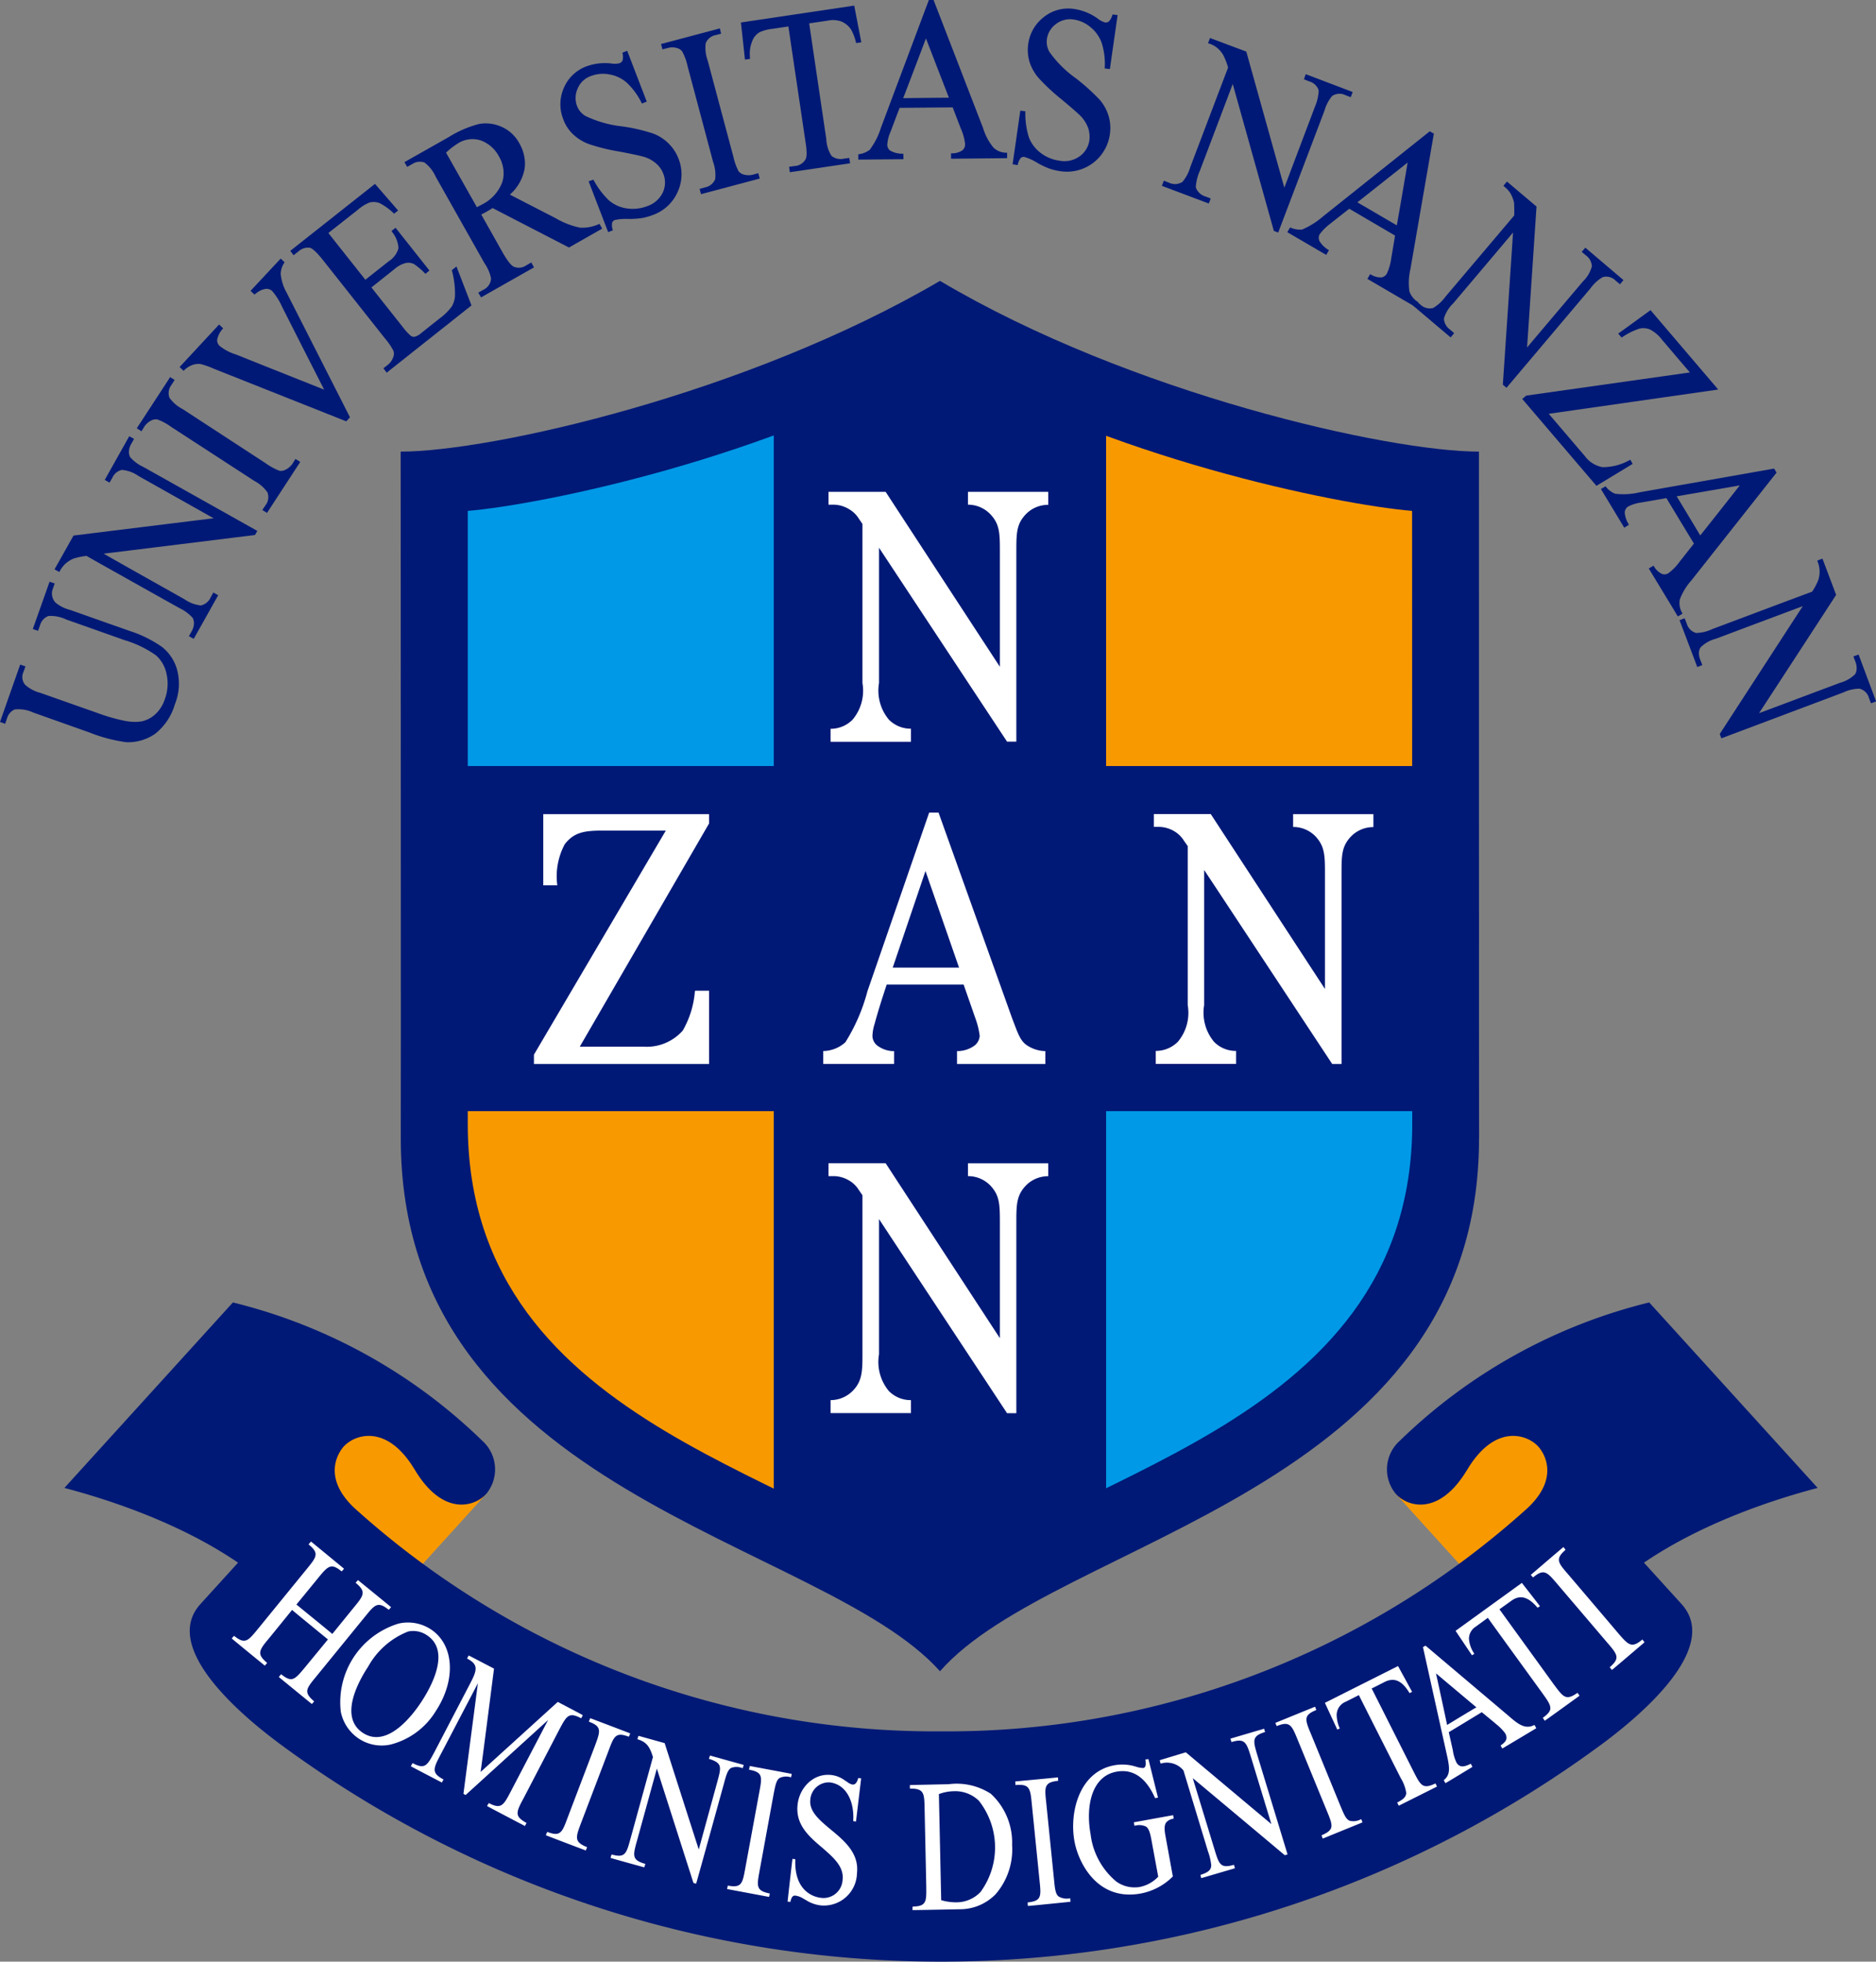 <svg data-name="グループ 485" xmlns="http://www.w3.org/2000/svg" width="114.03" height="119.254" viewBox="0 0 114.03 119.254"><rect x="0" y="0" width="114.03" height="119.254" fill="#808080" stroke="none"/><defs><clipPath id="a"><path data-name="長方形 108" fill="none" d="M0 0h114.03v119.254H0z"/></clipPath><clipPath id="b"><path data-name="パス 774" d="M28.433 31.059v37.279c0 19.006 22.4 21.293 28.7 28.367 6.174-7.066 28.708-9.361 28.708-28.363l-.009-37.283c-4.577-.385-18.565-3.237-28.7-9.258C46.853 27.827 33 30.672 28.433 31.059" fill="none"/></clipPath></defs><g data-name="グループ 480"><g data-name="グループ 479" clip-path="url(#a)"><path data-name="パス 731" d="M3 35.4l-1.006 2.84.321.109.122-.349a.84.84 0 01.5-.55 2.144 2.144 0 011.077.207l3.559 1.259a6.553 6.553 0 011.906.922A2.057 2.057 0 0110.13 41a2.707 2.707 0 01-.114 1.513 2.143 2.143 0 01-.592.924 1.8 1.8 0 01-.819.42 3.057 3.057 0 01-1.123-.057 10.5 10.5 0 01-1.209-.332l-3.836-1.352a2.162 2.162 0 01-.912-.489.726.726 0 01-.1-.773l.122-.342-.319-.112L0 43.889.314 44l.115-.334a.826.826 0 01.463-.536 2.107 2.107 0 011.121.184l3.439 1.221a9.349 9.349 0 002.252.588 2.9 2.9 0 001.708-.5 3.547 3.547 0 001.218-1.808 3.308 3.308 0 00.134-2.1 2.665 2.665 0 00-.936-1.4 7.434 7.434 0 00-1.985-.971l-3.574-1.262a2.3 2.3 0 01-.882-.437.8.8 0 01-.181-.838l.119-.336-.313-.107z" fill="#001976"/><path data-name="パス 732" d="M7.835 26.557l-1.469 2.619.292.164.168-.291a.846.846 0 01.578-.482 2.029 2.029 0 011.009.367l4.575 2.576c-.244.022-8.52 1.049-8.52 1.049l-1.154 2.053.294.162.02-.039a1.685 1.685 0 01.314-.432 1.859 1.859 0 01.509-.338 3.923 3.923 0 01.809-.17c0 .012 5.647 3.174 5.647 3.174a2.518 2.518 0 01.81.6.712.712 0 01.072.318 1.021 1.021 0 01-.143.5l-.165.289.294.162 1.486-2.65-.294-.168-.161.3a.88.88 0 01-.592.488 2.149 2.149 0 01-1-.377s-4.222-2.37-4.914-2.772c.238-.026 9.2-1.135 9.2-1.135l.139-.25-6.919-3.883a2.406 2.406 0 01-.809-.6.7.7 0 01-.076-.318.99.99 0 01.146-.492l.166-.3-.29-.16z" fill="#001976"/><path data-name="パス 733" d="M10.315 22.969l-2 3.066.283.184.185-.3a1.094 1.094 0 01.428-.365.566.566 0 01.372-.049 3.444 3.444 0 01.815.443l5.06 3.288a2.243 2.243 0 01.8.7.806.806 0 01-.117.777l-.195.291.283.178 2.021-3.1-.292-.18-.18.29a1.108 1.108 0 01-.434.369.587.587 0 01-.365.058 3.969 3.969 0 01-.823-.451l-5.056-3.3a2.218 2.218 0 01-.8-.689.823.823 0 01.121-.778l.193-.3-.282-.181z" fill="#001976"/><path data-name="パス 734" d="M17.03 15.754l-1.8 1.928.236.224.111-.082a1.2 1.2 0 01.587-.263.513.513 0 01.37.121 3.826 3.826 0 01.609.963s2.457 4.855 2.565 5.043c-.2-.075-5.372-2.139-5.372-2.139a3.057 3.057 0 01-.975-.51.467.467 0 01-.161-.357s-.005-.012 0-.018a1.334 1.334 0 01.339-.674l.024-.031-.246-.23-2.4 2.584.241.23.026-.027a1.47 1.47 0 01.517-.33 1.1 1.1 0 01.49-.055 4.861 4.861 0 01.777.273l8.079 3.211.226-.246-3.853-7.582a2.877 2.877 0 01-.357-1.125 1.258 1.258 0 01.217-.689l.019-.03-.236-.222z" fill="#001976"/><path data-name="パス 735" d="M22.766 11.2l-5.121 4.051.2.265.275-.214a.867.867 0 01.719-.239c.158.041.424.287.787.742l3.774 4.769a4.079 4.079 0 01.512.748.567.567 0 01-.013.4 1.016 1.016 0 01-.331.46l-.263.208.2.265 5.153-4.086-.912-2.369-.278.221v.025a5.391 5.391 0 01.189 1.491 1.416 1.416 0 01-.207.71 3.372 3.372 0 01-.738.719l-1.112.884a.951.951 0 01-.393.222.354.354 0 01-.238-.056 3.487 3.487 0 01-.5-.551s-1.844-2.326-1.892-2.392c.063-.047 1.41-1.122 1.41-1.122a1.648 1.648 0 01.675-.361.769.769 0 01.5.063 3.9 3.9 0 01.672.57l.027.023.241-.2-2.059-2.6-.246.2.018.033a1.73 1.73 0 01.4.937.442.442 0 01-.005.116 1.387 1.387 0 01-.587.755s-1.25.991-1.415 1.12c-.048-.065-2.2-2.774-2.247-2.842.059-.049 1.777-1.4 1.777-1.4a2.468 2.468 0 01.73-.455 1 1 0 01.608.039 3.549 3.549 0 01.854.62l.025.019.245-.188-1.41-1.624z" fill="#001976"/><path data-name="パス 736" d="M29.122 7.537a6.511 6.511 0 00-1.832.789l-2.707 1.531.166.287.316-.175a.828.828 0 01.738-.088 2.2 2.2 0 01.677.857L29.448 16a2.494 2.494 0 01.4.93.8.8 0 01-.454.679l-.323.182.17.287 3.216-1.822-.163-.3-.324.187a.781.781 0 01-.726.076c-.166-.062-.393-.351-.683-.853 0 0-1.193-2.121-1.31-2.324l.127-.065.153-.08s.36-.209.409-.25c.044.026 4.644 2.4 4.644 2.4L36.6 13.9l-.158-.291-.039.016a2.441 2.441 0 01-1.145.215 4.834 4.834 0 01-1.476-.571l-2.79-1.437a2.763 2.763 0 00.888-1.532 2.33 2.33 0 00.029-.432 2.536 2.536 0 00-.339-1.152 2.261 2.261 0 00-1.091-1.01 2.351 2.351 0 00-1.357-.17M27.86 8.7a1.646 1.646 0 011.366-.162 2.049 2.049 0 011.109.986 2 2 0 01.275.946 1.751 1.751 0 01-.08.605 2.518 2.518 0 01-1.267 1.375l-.127.066s-.087.051-.148.082L27.112 9.28a4.706 4.706 0 01.748-.58" fill="#001976"/><path data-name="パス 737" d="M38.09 3.1l-.253.1v.031a.864.864 0 01.005.443.344.344 0 01-.183.17 1.26 1.26 0 01-.5.016 3.272 3.272 0 00-1.483.164 2.391 2.391 0 00-1.41 1.336 2.455 2.455 0 00-.025 1.9 2.347 2.347 0 00.617.928 2.791 2.791 0 00.971.582 11.689 11.689 0 001.835.447c.828.16 1.353.272 1.55.34a2 2 0 01.709.42 1.546 1.546 0 01.392.576 1.445 1.445 0 01-.022 1.137 1.63 1.63 0 01-.963.846 2.438 2.438 0 01-1.247.132 2.154 2.154 0 01-1.062-.478 4.916 4.916 0 01-.936-1.238l-.015-.03-.291.1 1.186 3.088.285-.11-.008-.031a.882.882 0 01-.034-.433.283.283 0 01.173-.163 3.257 3.257 0 01.773-.064A5.621 5.621 0 0039 13.26a3.71 3.71 0 00.677-.187 2.612 2.612 0 001.523-1.428 2.556 2.556 0 00.039-2.008 2.651 2.651 0 00-1.565-1.527 10.607 10.607 0 00-1.893-.43 6.869 6.869 0 01-2.2-.633 1.189 1.189 0 01-.507-.605 1.379 1.379 0 01.039-1.059 1.346 1.346 0 01.814-.764 2.037 2.037 0 011.126-.093 2.146 2.146 0 011.057.511A4.338 4.338 0 0139 6.258l.022.035.29-.115-1.19-3.092z" fill="#001976"/><path data-name="パス 738" d="M43.709 1.738l-3.528.939.085.323.329-.084a1.017 1.017 0 01.575.011.538.538 0 01.3.208 3.286 3.286 0 01.321.876l1.555 5.838a2.292 2.292 0 01.124 1.047.829.829 0 01-.614.494l-.331.094.087.32 3.567-.949-.087-.328-.327.092a1.07 1.07 0 01-.572-.012.605.605 0 01-.307-.207 3.656 3.656 0 01-.31-.877l-1.559-5.838a2.287 2.287 0 01-.124-1.052.818.818 0 01.606-.5l.334-.087-.08-.323z" fill="#001976"/><path data-name="パス 739" d="M51.885.346l-6.849 1.02.246 2.257.308-.045v-.037a.781.781 0 01-.013-.172 2.009 2.009 0 01.137-.845 1.045 1.045 0 01.45-.561 2.458 2.458 0 01.805-.211s.882-.135.952-.144l1.043 7.039a4.383 4.383 0 01.064.619 1.048 1.048 0 01-.044.381.814.814 0 01-.685.447l-.334.045.044.33 3.662-.541-.049-.328-.339.047a.87.87 0 01-.74-.17 2.059 2.059 0 01-.317-1.018s-.98-6.613-1.04-7.039l1.131-.166a1.525 1.525 0 01.839.059 1.336 1.336 0 01.581.492 3.023 3.023 0 01.293.779l.014.035.309-.048-.429-2.225z" fill="#001976"/><path data-name="パス 740" d="M56.448.029l-2.9 7.731a4.346 4.346 0 01-.685 1.347 1.378 1.378 0 01-.662.268h-.032v.328l2.746-.025-.008-.334h-.043a1.491 1.491 0 01-.763-.192.446.446 0 01-.168-.342v-.004a2.245 2.245 0 01.2-.8s.526-1.4.55-1.449l3.226-.03c.018.051.5 1.307.5 1.307a3 3 0 01.252.93v.015a.467.467 0 01-.158.356 1.1 1.1 0 01-.661.185h-.034v.33l3.408-.035v-.33h-.037a1.156 1.156 0 01-.783-.3 3.411 3.411 0 01-.641-1.2L56.746 0h-.283zm-.168 2.3c.073.186 1.354 3.506 1.4 3.611-.115 0-2.663.022-2.782.03.046-.106 1.318-3.455 1.386-3.641" fill="#001976"/><path data-name="パス 741" d="M63.449 1.037a2.473 2.473 0 00-.95 1.645 2.532 2.532 0 00.088 1.105 2.763 2.763 0 00.571.984 12.237 12.237 0 001.386 1.286c.65.542 1.049.894 1.189 1.048a2.155 2.155 0 01.424.715 1.827 1.827 0 01.061.7 1.436 1.436 0 01-.586.977 1.589 1.589 0 01-1.246.27 2.379 2.379 0 01-1.158-.493 2.13 2.13 0 01-.688-.922 4.8 4.8 0 01-.215-1.542v-.044l-.307-.04-.468 3.26.308.051.006-.037a.934.934 0 01.184-.4.278.278 0 01.226-.056 3.139 3.139 0 01.714.316 4.645 4.645 0 00.757.373 3.231 3.231 0 00.676.168 2.631 2.631 0 003.041-2.242 2.562 2.562 0 00-.08-1.115 2.654 2.654 0 00-.539-.979 12.547 12.547 0 00-1.448-1.306 6.767 6.767 0 01-1.611-1.608 1.258 1.258 0 01-.149-.785 1.372 1.372 0 01.544-.9 1.4 1.4 0 011.091-.278 2.046 2.046 0 011.02.469 2.132 2.132 0 01.678.965 4.194 4.194 0 01.183 1.5v.041l.311.035.47-3.279-.306-.04-.01.033a.989.989 0 01-.209.389.314.314 0 01-.252.06 1.329 1.329 0 01-.441-.238 3.282 3.282 0 00-1.377-.57 2.37 2.37 0 00-1.888.484" fill="#001976"/><path data-name="パス 742" d="M73.536 2.348l-.107.277.039.014a1.6 1.6 0 01.478.24 1.693 1.693 0 01.4.455 3.733 3.733 0 01.3.778c0-.006-2.3 6.056-2.3 6.056a2.43 2.43 0 01-.468.885.827.827 0 01-.819.055l-.316-.123-.119.312 2.849 1.076.119-.306-.324-.123a.893.893 0 01-.568-.51.361.361 0 01-.01-.109 2.777 2.777 0 01.24-.936l2-5.283 2.5 8.931.264.1 2.813-7.412a2.381 2.381 0 01.464-.887.806.806 0 01.811-.052l.32.121.121-.313-2.855-1.084-.111.311.32.125a.86.86 0 01.566.506.982.982 0 01.01.121 2.875 2.875 0 01-.23.925s-1.582 4.19-1.856 4.909c-.07-.231-2.312-8.27-2.312-8.27l-2.207-.826z" fill="#001976"/><path data-name="パス 743" d="M86.883 8l-6.455 5.149a4.865 4.865 0 01-1.279.806 1.414 1.414 0 01-.707-.117l-.026-.01-.169.287 2.365 1.381.168-.287-.03-.017a1.558 1.558 0 01-.564-.565.811.811 0 01-.027-.16.412.412 0 01.056-.225 3.088 3.088 0 01.582-.595s1.1-.869 1.219-.955c.039.023 2.734 1.6 2.777 1.628 0 .053-.228 1.379-.228 1.379a3.11 3.11 0 01-.27.94.486.486 0 01-.318.226 1.136 1.136 0 01-.66-.181l-.033-.018-.17.287 2.947 1.723.16-.293-.031-.018a1.267 1.267 0 01-.522-.654 3.677 3.677 0 01.063-1.357l1.424-8.227-.246-.144zm-1.324 1.881c-.027.2-.631 3.709-.656 3.82-.1-.06-2.3-1.343-2.395-1.4.086-.074 2.9-2.293 3.051-2.418" fill="#001976"/><path data-name="パス 744" d="M91.569 11.072l-.186.223.032.029a1.922 1.922 0 01.371.387 2.172 2.172 0 01.234.564 1.539 1.539 0 01.018.272c.008.146.008.337 0 .554l-4.19 4.95a2.418 2.418 0 01-.738.673.816.816 0 01-.789-.222l-.258-.215-.217.254 2.327 1.97.216-.257-.257-.223a.864.864 0 01-.364-.639v-.031a2.067 2.067 0 01.553-.906s3.5-4.135 3.646-4.32c-.011.248-.619 9.253-.619 9.253l.223.186 5.111-6.053a2.4 2.4 0 01.739-.674.793.793 0 01.783.213l.265.221.211-.254-2.32-1.971-.217.258.262.217a.866.866 0 01.353.627v.042a2.021 2.021 0 01-.546.914s-2.889 3.412-3.391 4.01l.574-8.567-1.795-1.518z" fill="#001976"/><path data-name="パス 745" d="M100.3 18.873l-1.939 1.408.2.233.039-.014a4.256 4.256 0 011.049-.522 1.05 1.05 0 01.631.047 2.117 2.117 0 01.734.618s1.615 1.9 1.705 2c-.141.018-9.945 1.407-9.945 1.407-.018.011-.215.177-.215.177l-.031.026 4.509 5.283 2.2-1.334-.139-.254-.033.016a3.313 3.313 0 01-1.665.436 1.724 1.724 0 01-1.061-.666l-2.2-2.578c.144-.019 10.3-1.475 10.3-1.475l-4.12-4.833z" fill="#001976"/><path data-name="パス 746" d="M107.811 28.49l-8.133 1.436a4.26 4.26 0 01-1.508.09 1.377 1.377 0 01-.561-.43l-.021-.021-.279.164 1.419 2.351.278-.174-.014-.039a1.628 1.628 0 01-.232-.675v-.08a.453.453 0 01.215-.325 2.542 2.542 0 01.789-.24s1.38-.236 1.525-.266c.027.047 1.645 2.719 1.674 2.766l-.869 1.1a3.136 3.136 0 01-.684.7.436.436 0 01-.394.041 1.147 1.147 0 01-.489-.467l-.023-.031-.285.17 1.767 2.916.282-.17-.016-.035a1.2 1.2 0 01-.147-.826 3.651 3.651 0 01.707-1.164l5.174-6.549-.146-.24zm-2.063 1.018c-.119.164-2.328 2.957-2.4 3.041l-1.432-2.377c.107-.018 3.639-.625 3.83-.664" fill="#001976"/><path data-name="パス 747" d="M110.731 33.975l-.273.107.015.037a1.632 1.632 0 01.125.522 1.7 1.7 0 01-.068.6 3.457 3.457 0 01-.389.733c0-.012-6.068 2.273-6.068 2.273a2.4 2.4 0 01-.975.233.826.826 0 01-.576-.58l-.121-.315-.313.117 1.079 2.848.306-.117-.123-.318a1.14 1.14 0 01-.084-.383.694.694 0 01.1-.377 2.069 2.069 0 01.935-.526s5.057-1.9 5.28-1.98c-.135.2-5.049 7.773-5.049 7.773l.1.262 7.422-2.791a2.278 2.278 0 01.977-.225.8.8 0 01.574.573l.119.316.311-.117-1.063-2.848-.316.115.121.317a1.153 1.153 0 01.078.385.711.711 0 01-.092.375 2.091 2.091 0 01-.933.529s-4.686 1.762-4.91 1.842c.138-.2 4.687-7.19 4.687-7.19l-.83-2.2z" fill="#001976"/><path data-name="パス 748" d="M85.059 87.613a33 33 0 0115.186-8.434l10.238 11.276c-5.653 1.49-13.682 4.789-16 10.888-1.717-2.646-8.418-9.177-9.619-10.5a2.333 2.333 0 01.195-3.232" fill="#001976"/><path data-name="パス 749" d="M29.341 87.613a33.044 33.044 0 00-15.184-8.434L3.915 90.455c5.653 1.49 13.678 4.789 16 10.888 1.713-2.646 8.418-9.177 9.619-10.5a2.336 2.336 0 00-.193-3.232" fill="#001976"/><path data-name="パス 750" d="M29.544 90.84c.675-.748-8.988 9.9-8.988 9.9l-4-3.636s2.736-7.338 4.312-9.143c.653-.746 2.632-1.467 4.337 1.379 1.721 2.883 3.652 2.24 4.335 1.5" fill="#f99900"/><path data-name="パス 751" d="M84.86 90.84c-.684-.748 8.979 9.9 8.979 9.9l3.992-3.636s-2.735-7.338-4.307-9.143c-.652-.746-2.633-1.467-4.338 1.379-1.722 2.883-3.65 2.24-4.326 1.5" fill="#f99900"/><path data-name="パス 752" d="M97.362 106.035c2.467-1.822 7.238-5.9 4.842-8.527l-8.721-9.6c.1.115 1.545 1.7-.605 3.746a52.627 52.627 0 01-35.679 13.6 52.636 52.636 0 01-35.683-13.6c-2.147-2.049-.7-3.631-.605-3.746l-8.721 9.6c-2.4 2.625 2.378 6.7 4.845 8.527a67.624 67.624 0 0080.327 0" fill="#001976"/><path data-name="パス 753" d="M18.76 93.881l-.007.012h.007c.665.539.482.759-.121 1.5l-2.961 3.633c-.606.738-.782.959-1.449.421a2.031 2.031 0 00-.142.159c0 .015 2.008 1.652 2.008 1.652l.144-.164c-.291-.246-.422-.424-.422-.606 0-.242.2-.494.548-.906l1.389-1.711c0 .016 2.178 1.791 2.178 1.795s-1.391 1.694-1.391 1.694c-.358.431-.573.689-.814.718-.17.018-.363-.072-.638-.3l-.143.17c.006.009 2.009 1.644 2.009 1.644a2.057 2.057 0 00.142-.162c-.28-.236-.4-.4-.42-.572-.026-.244.19-.506.546-.938l2.958-3.631c.6-.738.779-.965 1.447-.424a2.04 2.04 0 00.142-.16c0-.011-2.011-1.646-2.011-1.646l-.144.16c.291.246.427.418.427.613 0 .237-.207.491-.543.9l-1.3 1.6c0-.01-2.181-1.787-2.181-1.787l1.3-1.59c.355-.437.572-.695.821-.724.163-.016.351.074.629.3a1.083 1.083 0 00.14-.166c0-.007-2-1.648-2-1.648a1.233 1.233 0 00-.144.162" fill="#fff"/><path data-name="パス 754" d="M24.235 98.7a5 5 0 00-3.521 5.355 2.569 2.569 0 001.1 1.645 2.518 2.518 0 001.946.351 4.525 4.525 0 002.736-2.041c1.241-1.893 1.109-4.027-.311-4.961a2.539 2.539 0 00-1.947-.349m-2.181 6.646c-1.469-.965-.263-3.141.324-4.033a4.767 4.767 0 012.427-2.129 1.48 1.48 0 011.141.225c1.466.958.26 3.134-.323 4.029s-2.112 2.863-3.569 1.908" fill="#fff"/><path data-name="パス 755" d="M28.4 100.826h-.008l.008.008c.282.146.437.291.487.461.075.236-.046.545-.3 1.031l-2.17 4.164c-.446.842-.582 1.094-1.335.695a1.6 1.6 0 00-.108.192c0 .006 1.884.988 1.884.988l.1-.186c-.752-.4-.621-.662-.18-1.507l2.27-4.342-.879 6.721.131.074 5.015-4.561-2.267 4.342c-.443.844-.577 1.1-1.334.709a1.429 1.429 0 00-.108.18c.008.013 2.3 1.213 2.3 1.213l.1-.184c-.319-.178-.48-.32-.526-.479-.073-.236.08-.535.346-1.027l2.164-4.16c.445-.84.579-1.1 1.332-.7a.934.934 0 00.1-.188c0-.011-1.52-.806-1.52-.806s-4.688 4.261-4.691 4.261c.015 0 .817-6.285.817-6.285l-1.535-.8a1.417 1.417 0 00-.1.182" fill="#fff"/><path data-name="パス 756" d="M35.795 104.656l-.01.006.015.006c.334.123.507.242.573.4.1.221-.017.541-.21 1.063l-1.663 4.375c-.334.9-.434 1.166-1.235.861a1.661 1.661 0 00-.086.2c0 .012 2.425.928 2.425.928l.085-.2c-.8-.315-.706-.584-.366-1.481l1.665-4.373c.333-.894.433-1.162 1.232-.861a1.287 1.287 0 00.086-.2c-.005-.01-2.425-.926-2.425-.926a1.1 1.1 0 00-.083.2" fill="#fff"/><path data-name="パス 757" d="M38.741 105.736h.01c.562.164.75.469.937 1.082l-1.362 4.953c-.25.916-.326 1.2-1.149.967a1.682 1.682 0 00-.066.207c0 .014 2.049.576 2.049.576a2.056 2.056 0 00.065-.209c-.348-.1-.533-.2-.619-.353-.119-.211-.034-.538.12-1.082l1.2-4.358 2.223 6.947a1.538 1.538 0 00.164.047c.01 0 1.679-6.041 1.679-6.041.146-.541.232-.869.448-.994a.937.937 0 01.7.018c.006 0 .067-.2.067-.2l-2.051-.572-.068.2c.353.108.536.215.619.358.124.215.029.541-.117 1.078l-1.116 4.074c-.005 0-2.074-6.465-2.074-6.465l-1.589-.443a1.71 1.71 0 00-.067.207" fill="#fff"/><path data-name="パス 758" d="M45.536 107.572v.014c.843.15.792.435.616 1.369l-.849 4.609c-.171.938-.22 1.223-1.061 1.067-.007.007-.048.209-.048.209l2.553.478a1.839 1.839 0 00.044-.207c-.846-.166-.792-.449-.619-1.389l.843-4.607c.107-.553.168-.887.366-1.023a.919.919 0 01.7-.041 2.061 2.061 0 00.044-.208c-.005-.011-2.554-.482-2.554-.482l-.041.211" fill="#fff"/><path data-name="パス 759" d="M49.251 108.275a2.149 2.149 0 00-.771 1.443c-.135 1.209.689 1.926 1.5 2.61.681.595 1.33 1.15 1.235 1.955a1.161 1.161 0 01-1.343 1.088c-.267-.032-1.612-.289-1.53-2.34a1.242 1.242 0 00-.17-.024c-.013.006-.3 2.594-.3 2.594l.168.024c.059-.254.129-.413.32-.383a1.192 1.192 0 01.5.2l.127.068a2.082 2.082 0 00.935.328 2.011 2.011 0 002.168-1.968c.137-1.215-.784-1.979-1.591-2.645-.681-.568-1.327-1.1-1.245-1.824a1.128 1.128 0 011.175-1.045c.935.1 1.513 1.051 1.433 2.354l.168.025.314-2.619a1.211 1.211 0 00-.171-.028c-.073.217-.148.42-.362.4a.778.778 0 01-.308-.154l-.187-.123a1.7 1.7 0 00-2.057.064" fill="#fff"/><path data-name="パス 760" d="M57.664 108.467l-2.355.051a1.963 1.963 0 000 .215c.864-.008.874.281.892 1.23l.1 4.684c.005.562.018.9-.158 1.074-.109.123-.314.178-.668.186a1.3 1.3 0 00-.01.213c.013.007 2.845-.051 2.845-.051a3.03 3.03 0 002.209-.916 4.161 4.161 0 001-2.994 4.024 4.024 0 00-1.294-3.112 3.817 3.817 0 00-2.556-.58m-.6.6a2.708 2.708 0 01.907-.174 2.059 2.059 0 011.524.58 4.592 4.592 0 01.107 5.537 2.014 2.014 0 01-1.455.637 3.245 3.245 0 01-.943-.129l-.14-6.451" fill="#fff"/><path data-name="パス 761" d="M61.713 108.3v.006l.012.213c.867-.078.9.207.992 1.15l.47 4.658c.1.957.127 1.239-.72 1.327a1.209 1.209 0 00.014.214c.006.01 2.586-.254 2.586-.254l-.016-.212a1 1 0 01-.709-.112c-.187-.15-.225-.49-.277-1.045l-.472-4.662c-.059-.554-.1-.892.069-1.088.1-.127.3-.195.659-.236l-.016-.207-2.588.248" fill="#fff"/><path data-name="パス 762" d="M69.633 106.961h-.008v.016c.024.226.049.468-.129.505a1.553 1.553 0 01-.449-.082l-.152-.044a2.77 2.77 0 00-1.157-.041c-2.187.4-2.738 2.941-2.429 4.617.236 1.312 1.4 3.662 4.033 3.179a3.731 3.731 0 001.947-1.035c0-.008-.426-2.347-.426-2.347-.089-.454-.113-.746.02-.932a.661.661 0 01.455-.231 1.673 1.673 0 00-.031-.216c-.014 0-2.387.433-2.387.433l.037.215a.973.973 0 01.705.047c.2.139.268.473.366 1.025l.373 2.02a2.118 2.118 0 01-1.127.625 1.908 1.908 0 01-1.42-.33 4.422 4.422 0 01-1.565-2.885c-.306-1.689.059-3.516 1.571-3.793 1-.187 1.8.354 2.349 1.606.01 0 .178-.03.178-.03l-.582-2.343-.172.021" fill="#fff"/><path data-name="パス 763" d="M74.8 105.689l-.012.006.065.209c.828-.246.912.027 1.193.939l1.231 4.045c-.01 0-5.2-4.361-5.2-4.361l-1.584.478a1.851 1.851 0 00.055.209 1.3 1.3 0 011.387.416l1.488 4.913a3.555 3.555 0 01.2.845.484.484 0 01-.054.231c-.08.144-.256.254-.6.359 0 .025.047.2.047.2l2.045-.6a2.1 2.1 0 00-.059-.211c-.826.24-.906-.037-1.183-.944L72.5 108.1c.008 0 5.594 4.684 5.594 4.684l.168-.049-1.826-6c-.158-.531-.26-.863-.141-1.078.08-.15.256-.258.6-.363 0-.006-.059-.2-.059-.2l-2.037.6" fill="#fff"/><path data-name="パス 764" d="M77.524 104.734h-.006l.084.2c.8-.324.912-.057 1.274.828l1.775 4.328c.215.52.342.834.25 1.061-.072.156-.242.283-.574.422l.074.2 2.414-.984a1.457 1.457 0 00-.078-.2.954.954 0 01-.7.1c-.233-.094-.354-.41-.571-.926l-1.773-4.332c-.221-.519-.344-.836-.252-1.064.07-.153.236-.278.568-.41a1.946 1.946 0 00-.076-.2c-.008 0-2.406.979-2.406.979" fill="#fff"/><path data-name="パス 765" d="M80.539 103.52h-.008l.754 1.625.152-.066a2.132 2.132 0 01-.189-.8.872.872 0 01.539-.821l.811-.408c0 .018 2.539 5.035 2.539 5.035a2.458 2.458 0 01.338.9c0 .232-.151.394-.547.594a2.122 2.122 0 00.093.195c.008 0 2.321-1.162 2.321-1.162a1.931 1.931 0 00-.09-.192c-.776.375-.9.121-1.334-.728l-2.543-5.047c0 .01.8-.4.8-.4.58-.284 1.052-.071 1.5.681a1.383 1.383 0 00.156-.072c0-.014-.854-1.57-.854-1.57l-4.441 2.234" fill="#fff"/><path data-name="パス 766" d="M86.5 100.129h-.008l1.467 6.617c.176.785.184 1.166-.2 1.473 0 .007.1.185.1.185.016 0 1.641-.99 1.641-.99l-.1-.19c-.3.141-.646.3-.867-.066a2.577 2.577 0 01-.224-.754l-.247-1.1c.01 0 2.006-1.215 2.006-1.215l.772.636.1.088a3 3 0 01.538.543.546.546 0 01.093.285c0 .178-.134.319-.359.471a1.884 1.884 0 00.105.184c.01 0 2.065-1.233 2.065-1.233l-.113-.2c-.565.305-1.024-.074-1.545-.527l-5.077-4.293-.146.084m1.457 4.74c0-.049-.619-2.9-.674-3.137l2.459 2.067c-.01-.014-1.785 1.07-1.785 1.07" fill="#fff"/><path data-name="パス 767" d="M88.479 99.141v.008l.992 1.48a1.527 1.527 0 00.145-.092 1.836 1.836 0 01-.328-.917.876.876 0 01.414-.733l.734-.535c0 .014 3.305 4.568 3.305 4.568.3.418.492.688.492.91v.069c-.029.162-.16.316-.453.531 0 .012.115.178.115.178.02 0 2.115-1.52 2.115-1.52l-.123-.177c-.3.209-.494.287-.662.257-.242-.041-.439-.312-.773-.759l-3.311-4.575.731-.523c.525-.379 1.023-.24 1.584.426a.967.967 0 00.148-.092c0-.01-1.1-1.416-1.1-1.416l-4.027 2.912" fill="#fff"/><path data-name="パス 768" d="M93.059 95.732h-.02l.145.166c.664-.553.848-.336 1.469.393l3.035 3.562c.621.721.812.947.158 1.5a1.76 1.76 0 00.133.168c.012 0 1.982-1.682 1.982-1.682l-.132-.168c-.657.555-.846.334-1.471-.384 0-.006-3.033-3.571-3.033-3.571-.366-.42-.59-.679-.567-.927.012-.166.131-.336.4-.569a1.344 1.344 0 00-.127-.168c-.014 0-1.971 1.68-1.971 1.68" fill="#fff"/><path data-name="パス 769" d="M89.9 69.225C89.9 90.8 64.188 93.53 57.136 101.6c-7.2-8.068-32.775-10.684-32.775-32.387.015 0-.007-41.758-.007-41.758 5.474 0 21.044-3.5 32.782-10.38 11.593 6.878 27.285 10.38 32.759 10.38 0 0 0 41.787.01 41.766" fill="#001976"/></g></g><g data-name="グループ 482"><g data-name="グループ 481" clip-path="url(#b)"><path data-name="パス 770" d="M85.776 63.447H63.068v33.607l5.9-2.9c8.321-4.088 20.895-10.266 20.895-25.809v-4.898z" fill="#0099e7"/><path data-name="パス 771" d="M46.969 63.447h-22.7v4.865c0 15.606 12.571 21.78 20.891 25.867l5.9 2.9V63.447z" fill="#f99900"/><path data-name="パス 772" d="M63.068 26.492v24.18h26.8l-.018-23.385-3.75-.315a79.782 79.782 0 01-17.517-4.328l-5.511-2.019z" fill="#f99900"/><path data-name="パス 773" d="M45.553 22.621a79.656 79.656 0 01-17.527 4.351l-3.754.315v23.385h26.79V20.6z" fill="#0099e7"/></g></g><g data-name="グループ 484"><g data-name="グループ 483" clip-path="url(#a)"><path data-name="パス 775" d="M67.233 94.121l-10.1 5.973-10.1-5.973v-70.65l10.1-4.9 10.1 4.9z" fill="#001976"/><path data-name="長方形 109" fill="#001976" d="M27.385 46.57h59.487v20.979H27.385z"/><path data-name="パス 776" d="M33.021 49.494v4.328h.854a4.137 4.137 0 01.453-2.5c.557-.719 1.182-.828 2.289-.828h3.853l-8.015 13.621v.569H43.1v-4.456h-.85l-.016.084a5.686 5.686 0 01-.731 2.336 2.919 2.919 0 01-2.343.985h-3.92c.16-.274 7.86-13.573 7.86-13.573v-.566z" fill="#fff"/><path data-name="パス 777" d="M56.478 49.4l-3.752 10.86a11.212 11.212 0 01-1.34 3.1 2.048 2.048 0 01-1.348.535v.786h4.308V63.9a1.643 1.643 0 01-.936-.279.766.766 0 01-.38-.644 2.728 2.728 0 01.132-.733c.069-.254.261-.967.735-2.389h4.676l.728 2.09a4.724 4.724 0 01.248 1.026.816.816 0 01-.4.65 1.761 1.761 0 01-.978.277v.786h5.37V63.9a2.092 2.092 0 01-1.146-.371c-.406-.285-.551-.791-.861-1.588L57.048 49.4zm-.224 3.553l2.04 5.871h-4.031z" fill="#fff"/><path data-name="パス 778" d="M63.715 29.9h-4.879v.781a1.884 1.884 0 011.348.567c.566.591.592 1.127.592 2.2v7.086c-.356-.539-6.944-10.634-6.944-10.634H50.36v.781h.284a1.842 1.842 0 01.963.272 1.679 1.679 0 01.59.57s.2.287.226.334v9.67a2.733 2.733 0 01-.6 2.223 1.865 1.865 0 01-1.338.556v.789h4.885V44.3a1.859 1.859 0 01-1.345-.556 2.756 2.756 0 01-.595-2.223V33.3l7.782 11.786h.565V33.45c0-1.078.023-1.614.589-2.2a1.874 1.874 0 011.35-.559z" fill="#fff"/><path data-name="パス 779" d="M63.715 70.721h-4.879v.779a1.882 1.882 0 011.348.559c.566.592.592 1.129.592 2.2v7.092c-.356-.541-6.944-10.635-6.944-10.635H50.36v.784h.284a1.849 1.849 0 01.963.264 1.68 1.68 0 01.59.57l.226.328v9.668c0 .992-.007 1.643-.6 2.231a1.881 1.881 0 01-1.338.556v.788h4.885v-.788a1.851 1.851 0 01-1.345-.556 2.759 2.759 0 01-.595-2.231v-8.218c.331.507 6.891 10.445 7.782 11.8h.565V74.264c0-1.072.023-1.609.589-2.2a1.878 1.878 0 011.35-.559z" fill="#fff"/><path data-name="パス 780" d="M83.481 49.494H78.6v.779a1.889 1.889 0 011.348.559c.56.594.588 1.135.588 2.2v7.09c-.354-.539-6.942-10.633-6.942-10.633h-3.459v.779h.27a1.868 1.868 0 01.972.266 1.722 1.722 0 01.584.57l.233.334v9.668a2.74 2.74 0 01-.6 2.227 1.891 1.891 0 01-1.342.555v.791h4.883v-.791a1.844 1.844 0 01-1.343-.555 2.769 2.769 0 01-.6-2.227v-8.217c.336.5 6.889 10.439 7.785 11.795h.567V53.037c0-1.076.021-1.611.589-2.2a1.881 1.881 0 011.348-.555z" fill="#fff"/></g></g></svg>